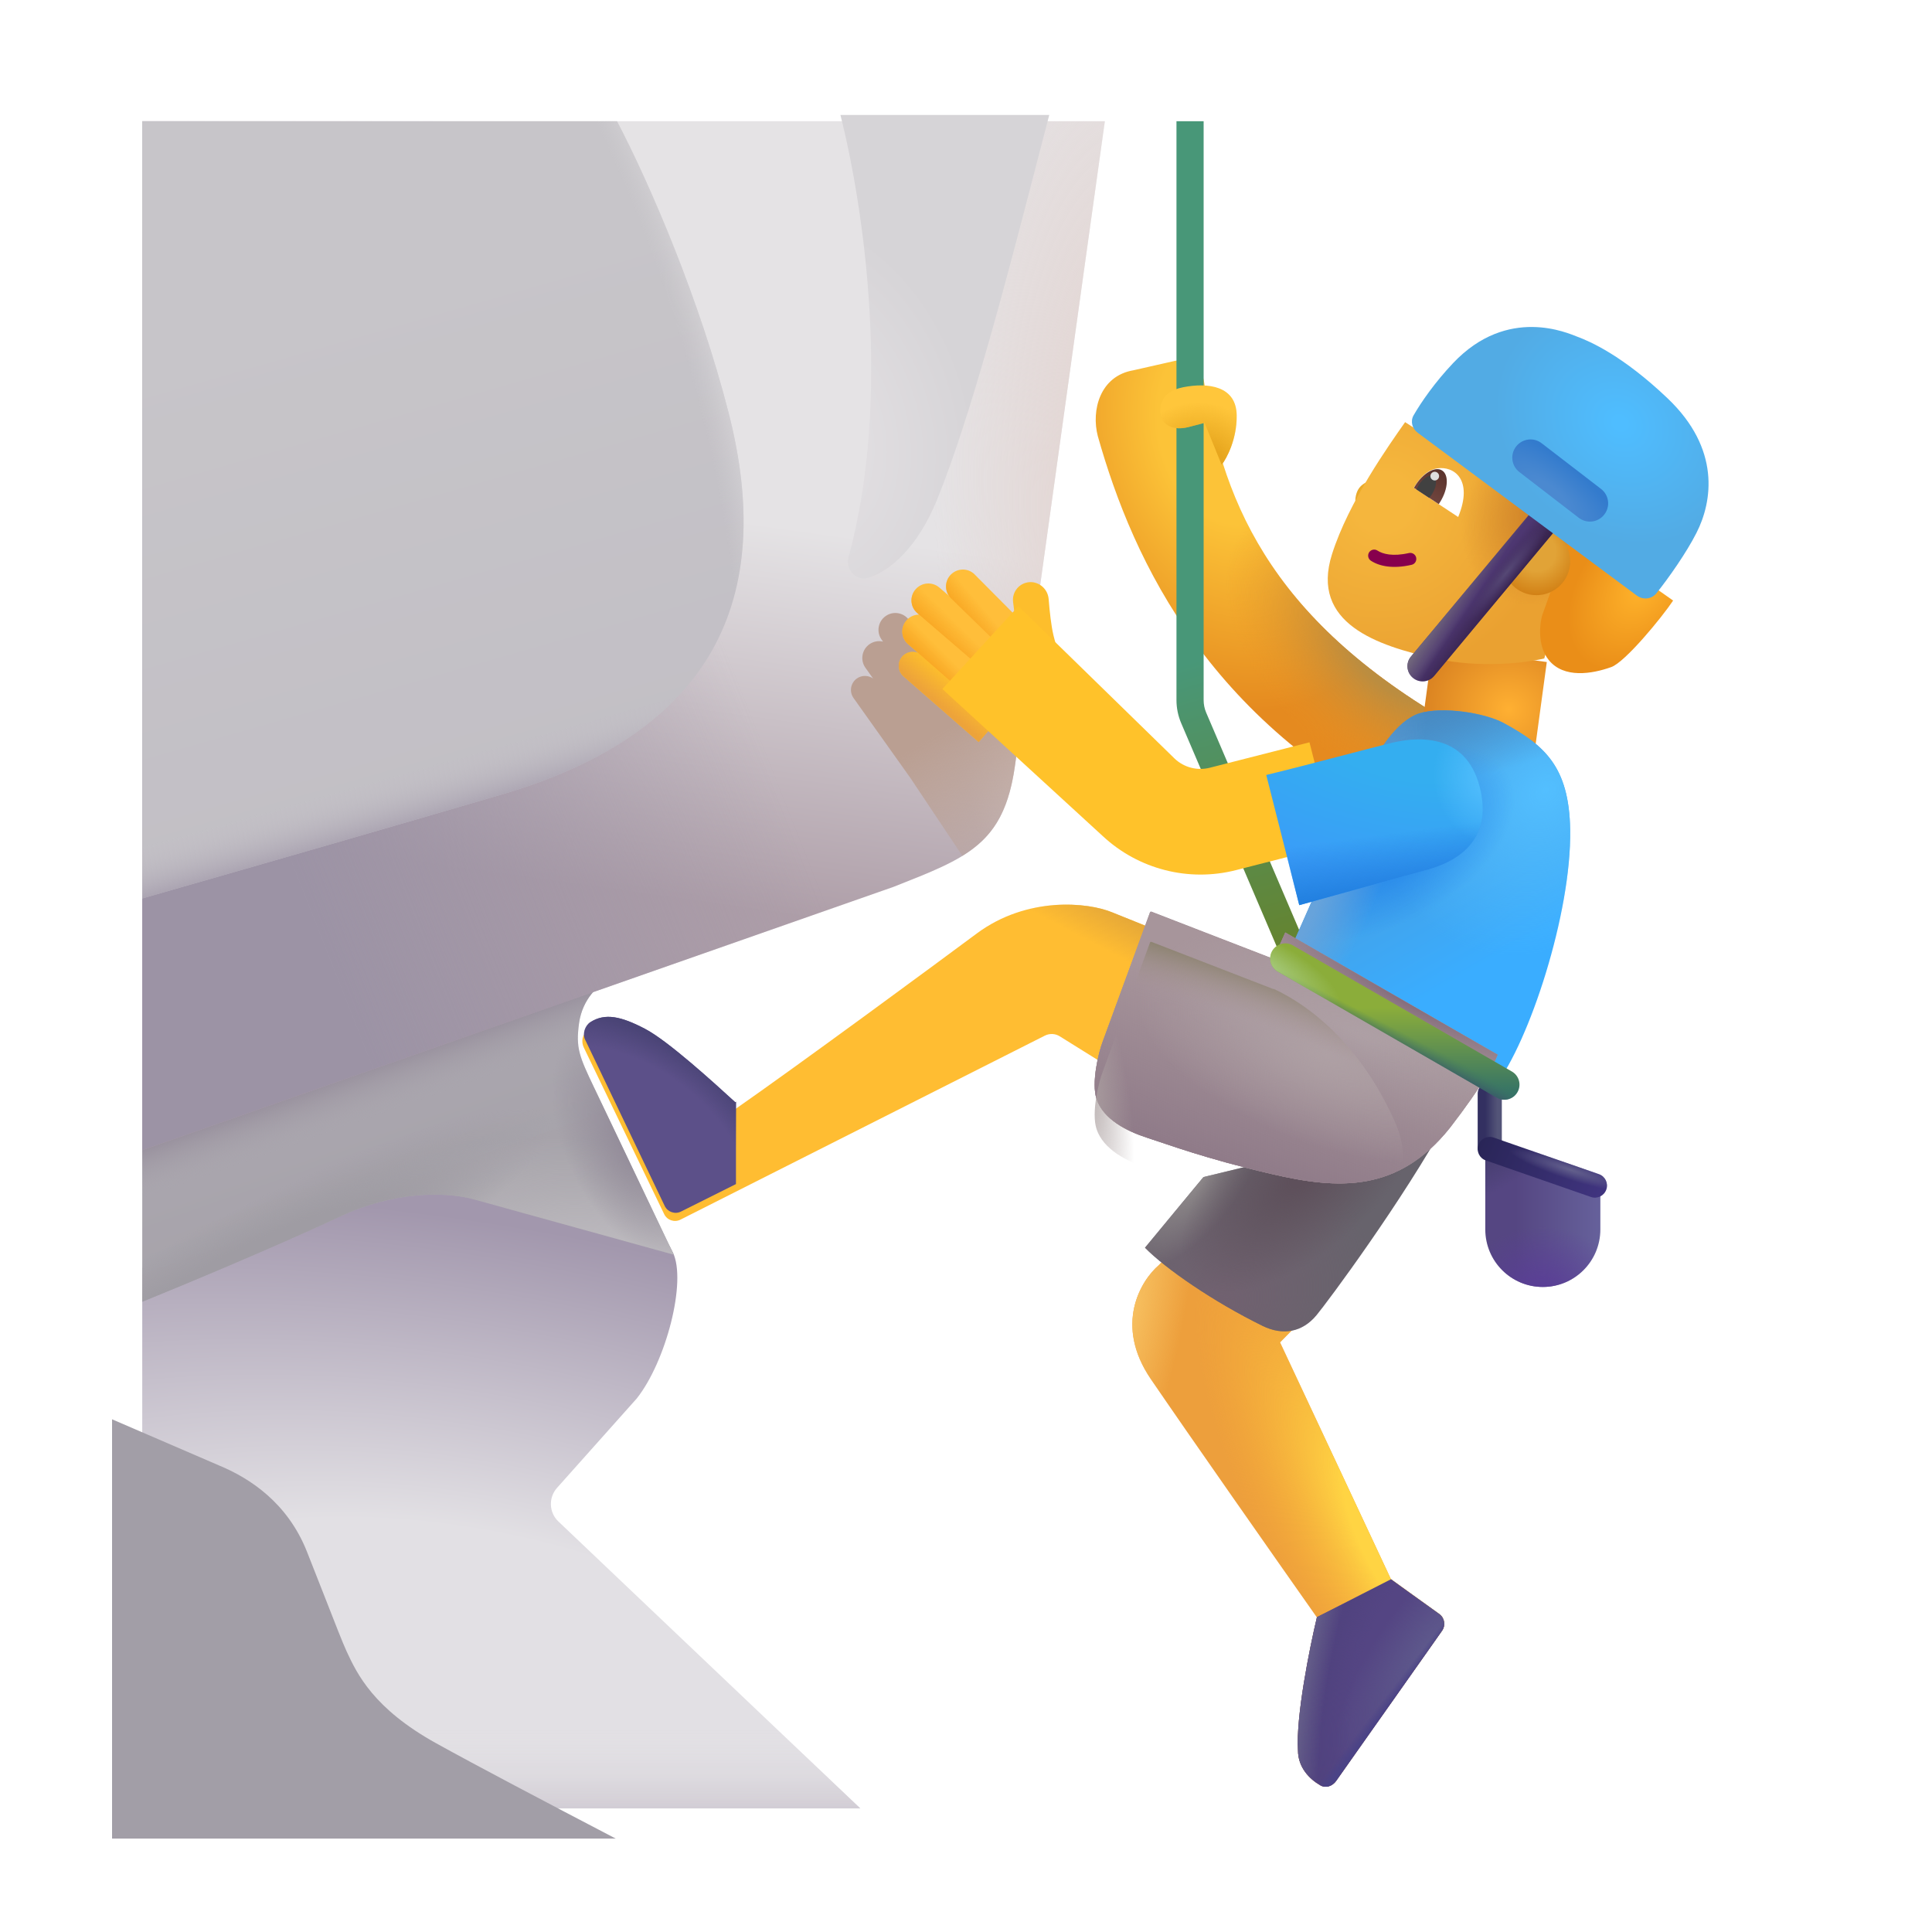 <svg width="32" height="32" viewBox="0 0 32 32" fill="none" xmlns="http://www.w3.org/2000/svg">
<path d="M2.356 29.953V21L7.56 19.023L10.073 20.312C9.853 19.93 10.672 19.775 11.144 20.742C11.378 21.223 11.03 22.555 10.546 23.164L9.226 24.644C9.082 24.806 9.092 25.052 9.249 25.201L14.249 29.953H2.356Z" fill="url(#paint0_radial_4002_851)"/>
<path d="M2.356 29.953V21L7.56 19.023L10.073 20.312C9.853 19.93 10.672 19.775 11.144 20.742C11.378 21.223 11.03 22.555 10.546 23.164L9.226 24.644C9.082 24.806 9.092 25.052 9.249 25.201L14.249 29.953H2.356Z" fill="url(#paint1_linear_4002_851)"/>
<path d="M9.591 16.947C9.647 16.54 9.919 16.312 10.049 16.249L2.356 18.9V21.561C3.035 21.286 4.583 20.64 5.64 20.146C6.526 19.732 7.355 19.738 7.818 19.857L11.159 20.781L9.84 18.013C9.591 17.492 9.536 17.354 9.591 16.947Z" fill="url(#paint2_linear_4002_851)"/>
<path d="M9.591 16.947C9.647 16.54 9.919 16.312 10.049 16.249L2.356 18.9V21.561C3.035 21.286 4.583 20.64 5.64 20.146C6.526 19.732 7.355 19.738 7.818 19.857L11.159 20.781L9.84 18.013C9.591 17.492 9.536 17.354 9.591 16.947Z" fill="url(#paint3_linear_4002_851)"/>
<path d="M9.591 16.947C9.647 16.54 9.919 16.312 10.049 16.249L2.356 18.9V21.561C3.035 21.286 4.583 20.64 5.64 20.146C6.526 19.732 7.355 19.738 7.818 19.857L11.159 20.781L9.84 18.013C9.591 17.492 9.536 17.354 9.591 16.947Z" fill="url(#paint4_radial_4002_851)"/>
<path d="M9.591 16.947C9.647 16.54 9.919 16.312 10.049 16.249L2.356 18.9V21.561C3.035 21.286 4.583 20.64 5.64 20.146C6.526 19.732 7.355 19.738 7.818 19.857L11.159 20.781L9.84 18.013C9.591 17.492 9.536 17.354 9.591 16.947Z" fill="url(#paint5_radial_4002_851)"/>
<path d="M9.591 16.947C9.647 16.54 9.919 16.312 10.049 16.249L2.356 18.9V21.561C3.035 21.286 4.583 20.64 5.64 20.146C6.526 19.732 7.355 19.738 7.818 19.857L11.159 20.781L9.84 18.013C9.591 17.492 9.536 17.354 9.591 16.947Z" fill="url(#paint6_radial_4002_851)"/>
<g filter="url(#filter0_ii_4002_851)">
<path d="M2.356 23.008V29.953H10.699C9.591 29.375 8.369 28.732 7.726 28.375C6.688 27.8 6.416 27.229 6.241 26.852C6.176 26.711 6.055 26.401 5.87 25.927C5.788 25.718 5.693 25.476 5.585 25.203C5.263 24.387 4.632 23.984 4.148 23.781L2.356 23.008Z" fill="#A29EA7"/>
</g>
<path d="M14.803 14.688L2.356 19.05V2.008H18.3C17.899 4.859 17.067 10.867 16.81 12.688C16.627 13.991 16.009 14.211 14.803 14.688Z" fill="url(#paint7_linear_4002_851)"/>
<path d="M14.803 14.688L2.356 19.05V2.008H18.3C17.899 4.859 17.067 10.867 16.81 12.688C16.627 13.991 16.009 14.211 14.803 14.688Z" fill="url(#paint8_linear_4002_851)"/>
<path d="M14.803 14.688L2.356 19.05V2.008H18.3C17.899 4.859 17.067 10.867 16.81 12.688C16.627 13.991 16.009 14.211 14.803 14.688Z" fill="url(#paint9_radial_4002_851)"/>
<g filter="url(#filter1_f_4002_851)">
<path d="M16.87 12.263C16.848 12.422 16.828 12.564 16.81 12.688C16.697 13.49 16.419 13.882 15.94 14.176L15.082 12.89L14.137 11.561C14.063 11.457 14.088 11.312 14.192 11.238C14.274 11.18 14.383 11.183 14.461 11.238L14.334 11.06C14.245 10.935 14.274 10.76 14.4 10.671C14.468 10.623 14.55 10.609 14.626 10.627L14.602 10.594C14.513 10.469 14.542 10.294 14.668 10.205C14.793 10.115 14.968 10.145 15.057 10.271L15.164 10.418C15.14 10.311 15.18 10.196 15.274 10.129C15.4 10.039 15.574 10.069 15.664 10.194L16.163 11.013L16.189 10.784C16.208 10.615 16.367 10.498 16.534 10.53C16.694 10.56 16.798 10.714 16.772 10.875C16.741 11.076 16.71 11.315 16.711 11.474C16.713 11.864 16.784 12.088 16.87 12.263Z" fill="url(#paint10_linear_4002_851)"/>
</g>
<path fill-rule="evenodd" clip-rule="evenodd" d="M23.664 13.768C20.046 12.056 18.773 9.312 18.183 7.223C18.072 6.796 18.218 6.227 18.773 6.133L19.466 5.976C19.692 5.934 19.906 6.09 19.942 6.317C20.273 8.402 21.117 10.408 24.412 12.185L23.664 13.768Z" fill="url(#paint11_radial_4002_851)"/>
<path fill-rule="evenodd" clip-rule="evenodd" d="M23.664 13.768C20.046 12.056 18.773 9.312 18.183 7.223C18.072 6.796 18.218 6.227 18.773 6.133L19.466 5.976C19.692 5.934 19.906 6.09 19.942 6.317C20.273 8.402 21.117 10.408 24.412 12.185L23.664 13.768Z" fill="url(#paint12_radial_4002_851)"/>
<path d="M10.22 2.008C10.771 3.062 11.59 4.965 12.07 6.844C12.851 9.906 11.82 12.125 8.32 13.156C6.684 13.638 4.387 14.3 2.356 14.881V2.008L10.22 2.008Z" fill="url(#paint13_linear_4002_851)"/>
<path d="M10.22 2.008C10.771 3.062 11.59 4.965 12.07 6.844C12.851 9.906 11.82 12.125 8.32 13.156C6.684 13.638 4.387 14.3 2.356 14.881V2.008L10.22 2.008Z" fill="url(#paint14_radial_4002_851)"/>
<path d="M10.22 2.008C10.771 3.062 11.59 4.965 12.07 6.844C12.851 9.906 11.82 12.125 8.32 13.156C6.684 13.638 4.387 14.3 2.356 14.881V2.008L10.22 2.008Z" fill="url(#paint15_linear_4002_851)"/>
<g filter="url(#filter2_i_4002_851)">
<path d="M13.94 1.964C14.333 3.517 14.79 6.657 14.074 9.293C14.037 9.43 14.107 9.573 14.239 9.624C14.285 9.642 14.335 9.648 14.383 9.634C14.761 9.529 15.219 9.122 15.536 8.347C16.103 6.962 16.715 4.598 17.173 2.832C17.253 2.521 17.329 2.229 17.399 1.964H13.94Z" fill="url(#paint16_radial_4002_851)"/>
</g>
<g filter="url(#filter3_i_4002_851)">
<path d="M19.286 2.008V11.596C19.286 11.728 19.313 11.859 19.365 11.98L21.071 15.969L21.491 16.105C21.54 16.22 21.657 17.084 21.771 17.035C21.886 16.986 21.939 16.854 21.89 16.74L19.778 11.803C19.75 11.738 19.736 11.667 19.736 11.596V2.008H19.286Z" fill="url(#paint17_linear_4002_851)"/>
</g>
<path d="M22.452 8.242C22.484 8.035 22.605 7.973 22.902 7.891C23.119 7.831 23.243 7.71 23.289 7.643L22.831 8.637C22.62 8.637 22.421 8.449 22.452 8.242Z" fill="url(#paint18_radial_4002_851)"/>
<path d="M24.601 19.004L26.507 19.635V20.363C26.507 20.89 26.08 21.316 25.554 21.316C25.028 21.316 24.601 20.89 24.601 20.363V19.004Z" fill="url(#paint19_linear_4002_851)"/>
<path d="M24.601 19.004L26.507 19.635V20.363C26.507 20.89 26.08 21.316 25.554 21.316C25.028 21.316 24.601 20.89 24.601 20.363V19.004Z" fill="url(#paint20_radial_4002_851)"/>
<path d="M24.601 19.004L26.507 19.635V20.363C26.507 20.89 26.08 21.316 25.554 21.316C25.028 21.316 24.601 20.89 24.601 20.363V19.004Z" fill="url(#paint21_radial_4002_851)"/>
<rect x="23.732" y="10.709" width="1.905" height="1.844" transform="rotate(7.73 23.732 10.709)" fill="url(#paint22_radial_4002_851)"/>
<g filter="url(#filter4_i_4002_851)">
<path d="M22.312 9.43C22.589 8.555 23.262 7.615 23.523 7.242L26.421 9.109L25.828 11.156C25.538 11.227 24.771 11.325 24.015 11.156C23.07 10.945 21.948 10.578 22.312 9.43Z" fill="url(#paint23_radial_4002_851)"/>
<path d="M22.312 9.43C22.589 8.555 23.262 7.615 23.523 7.242L26.421 9.109L25.828 11.156C25.538 11.227 24.771 11.325 24.015 11.156C23.07 10.945 21.948 10.578 22.312 9.43Z" fill="url(#paint24_radial_4002_851)"/>
</g>
<path fill-rule="evenodd" clip-rule="evenodd" d="M24.675 17.917C24.785 17.917 24.875 18.007 24.875 18.117V19C24.875 19.11 24.785 19.2 24.675 19.2C24.564 19.2 24.475 19.11 24.475 19V18.117C24.475 18.007 24.564 17.917 24.675 17.917Z" fill="url(#paint25_linear_4002_851)"/>
<path fill-rule="evenodd" clip-rule="evenodd" d="M24.486 18.966C24.522 18.861 24.636 18.806 24.741 18.842L26.483 19.448C26.587 19.484 26.642 19.598 26.606 19.702C26.57 19.807 26.456 19.862 26.352 19.826L24.609 19.22C24.505 19.184 24.45 19.07 24.486 18.966Z" fill="url(#paint26_linear_4002_851)"/>
<path fill-rule="evenodd" clip-rule="evenodd" d="M24.486 18.966C24.522 18.861 24.636 18.806 24.741 18.842L26.483 19.448C26.587 19.484 26.642 19.598 26.606 19.702C26.57 19.807 26.456 19.862 26.352 19.826L24.609 19.22C24.505 19.184 24.45 19.07 24.486 18.966Z" fill="url(#paint27_radial_4002_851)"/>
<path fill-rule="evenodd" clip-rule="evenodd" d="M22.677 9.148C22.708 9.102 22.77 9.089 22.816 9.12C22.901 9.175 23.066 9.222 23.336 9.16C23.39 9.148 23.444 9.182 23.456 9.235C23.468 9.289 23.435 9.343 23.381 9.355C23.073 9.426 22.848 9.38 22.706 9.287C22.66 9.257 22.647 9.195 22.677 9.148Z" fill="#87004D"/>
<path d="M23.804 7.758C23.603 7.789 23.478 7.979 23.417 8.078L24.152 8.563C24.409 7.938 24.077 7.715 23.804 7.758Z" fill="white"/>
<path d="M19.195 20.953L19.585 20.547L21.695 21.734L21.202 22.234L23.038 26.156L23.838 26.732C23.927 26.796 23.948 26.92 23.885 27.009L22.132 29.496C22.071 29.583 21.961 29.623 21.869 29.571C21.691 29.469 21.499 29.275 21.499 28.992C21.462 28.436 21.692 27.292 21.812 26.789C21.15 25.849 19.674 23.744 19.062 22.844C18.449 21.944 18.895 21.208 19.195 20.953Z" fill="#ED9F3C"/>
<path d="M19.195 20.953L19.585 20.547L21.695 21.734L21.202 22.234L23.038 26.156L23.838 26.732C23.927 26.796 23.948 26.92 23.885 27.009L22.132 29.496C22.071 29.583 21.961 29.623 21.869 29.571C21.691 29.469 21.499 29.275 21.499 28.992C21.462 28.436 21.692 27.292 21.812 26.789C21.15 25.849 19.674 23.744 19.062 22.844C18.449 21.944 18.895 21.208 19.195 20.953Z" fill="url(#paint28_radial_4002_851)"/>
<path d="M19.195 20.953L19.585 20.547L21.695 21.734L21.202 22.234L23.038 26.156L23.838 26.732C23.927 26.796 23.948 26.92 23.885 27.009L22.132 29.496C22.071 29.583 21.961 29.623 21.869 29.571C21.691 29.469 21.499 29.275 21.499 28.992C21.462 28.436 21.692 27.292 21.812 26.789C21.15 25.849 19.674 23.744 19.062 22.844C18.449 21.944 18.895 21.208 19.195 20.953Z" fill="url(#paint29_radial_4002_851)"/>
<path d="M23.04 26.157L23.838 26.732C23.928 26.796 23.948 26.92 23.885 27.01L22.132 29.496C22.071 29.583 21.961 29.624 21.869 29.571C21.691 29.47 21.499 29.275 21.499 28.992C21.462 28.436 21.692 27.292 21.812 26.789L21.81 26.787L23.04 26.157Z" fill="#544583"/>
<path d="M23.04 26.157L23.838 26.732C23.928 26.796 23.948 26.92 23.885 27.01L22.132 29.496C22.071 29.583 21.961 29.624 21.869 29.571C21.691 29.47 21.499 29.275 21.499 28.992C21.462 28.436 21.692 27.292 21.812 26.789L21.81 26.787L23.04 26.157Z" fill="url(#paint30_radial_4002_851)"/>
<path d="M23.04 26.157L23.838 26.732C23.928 26.796 23.948 26.92 23.885 27.01L22.132 29.496C22.071 29.583 21.961 29.624 21.869 29.571C21.691 29.47 21.499 29.275 21.499 28.992C21.462 28.436 21.692 27.292 21.812 26.789L21.81 26.787L23.04 26.157Z" fill="url(#paint31_radial_4002_851)"/>
<path d="M23.04 26.157L23.838 26.732C23.928 26.796 23.948 26.92 23.885 27.01L22.132 29.496C22.071 29.583 21.961 29.624 21.869 29.571C21.691 29.47 21.499 29.275 21.499 28.992C21.462 28.436 21.692 27.292 21.812 26.789L21.81 26.787L23.04 26.157Z" fill="url(#paint32_linear_4002_851)"/>
<path d="M23.04 26.157L23.838 26.732C23.928 26.796 23.948 26.92 23.885 27.01L22.132 29.496C22.071 29.583 21.961 29.624 21.869 29.571C21.691 29.47 21.499 29.275 21.499 28.992C21.462 28.436 21.692 27.292 21.812 26.789L21.81 26.787L23.04 26.157Z" fill="url(#paint33_radial_4002_851)"/>
<path d="M23.83 8.35C23.839 8.337 23.848 8.324 23.856 8.31C23.988 8.094 24 7.862 23.883 7.791C23.767 7.72 23.566 7.838 23.435 8.054C23.43 8.062 23.425 8.071 23.42 8.08L23.83 8.35Z" fill="url(#paint34_linear_4002_851)"/>
<path d="M23.672 8.246C23.691 8.226 23.709 8.202 23.725 8.175C23.798 8.055 23.806 7.927 23.744 7.888C23.68 7.85 23.57 7.916 23.497 8.036C23.483 8.06 23.471 8.084 23.462 8.107L23.672 8.246Z" fill="#414141"/>
<circle cx="23.764" cy="7.886" r="0.072" fill="#DFDFDF"/>
<path d="M22.624 12.906L21.374 15.726L24.765 17.984C25.327 17.258 26.03 15.133 26.007 13.742C25.989 12.687 25.571 12.338 24.905 11.976C24.589 11.805 23.88 11.697 23.507 11.816C23.134 11.936 22.777 12.48 22.624 12.906Z" fill="url(#paint35_linear_4002_851)"/>
<path d="M22.624 12.906L21.374 15.726L24.765 17.984C25.327 17.258 26.03 15.133 26.007 13.742C25.989 12.687 25.571 12.338 24.905 11.976C24.589 11.805 23.88 11.697 23.507 11.816C23.134 11.936 22.777 12.48 22.624 12.906Z" fill="url(#paint36_radial_4002_851)"/>
<path d="M22.624 12.906L21.374 15.726L24.765 17.984C25.327 17.258 26.03 15.133 26.007 13.742C25.989 12.687 25.571 12.338 24.905 11.976C24.589 11.805 23.88 11.697 23.507 11.816C23.134 11.936 22.777 12.48 22.624 12.906Z" fill="url(#paint37_radial_4002_851)"/>
<path d="M22.624 12.906L21.374 15.726L24.765 17.984C25.327 17.258 26.03 15.133 26.007 13.742C25.989 12.687 25.571 12.338 24.905 11.976C24.589 11.805 23.88 11.697 23.507 11.816C23.134 11.936 22.777 12.48 22.624 12.906Z" fill="url(#paint38_radial_4002_851)"/>
<path d="M22.624 12.906L21.374 15.726L24.765 17.984C25.327 17.258 26.03 15.133 26.007 13.742C25.989 12.687 25.571 12.338 24.905 11.976C24.589 11.805 23.88 11.697 23.507 11.816C23.134 11.936 22.777 12.48 22.624 12.906Z" fill="url(#paint39_radial_4002_851)"/>
<g filter="url(#filter5_i_4002_851)">
<path d="M19.464 20.666L20.433 19.496L24.491 18.508C23.726 19.902 22.491 21.56 22.304 21.785C22.07 22.066 21.749 22.125 21.413 21.961C20.601 21.561 19.804 21.014 19.464 20.666Z" fill="#67636C"/>
<path d="M19.464 20.666L20.433 19.496L24.491 18.508C23.726 19.902 22.491 21.56 22.304 21.785C22.07 22.066 21.749 22.125 21.413 21.961C20.601 21.561 19.804 21.014 19.464 20.666Z" fill="url(#paint40_radial_4002_851)"/>
<path d="M19.464 20.666L20.433 19.496L24.491 18.508C23.726 19.902 22.491 21.56 22.304 21.785C22.07 22.066 21.749 22.125 21.413 21.961C20.601 21.561 19.804 21.014 19.464 20.666Z" fill="url(#paint41_radial_4002_851)"/>
<path d="M19.464 20.666L20.433 19.496L24.491 18.508C23.726 19.902 22.491 21.56 22.304 21.785C22.07 22.066 21.749 22.125 21.413 21.961C20.601 21.561 19.804 21.014 19.464 20.666Z" fill="url(#paint42_radial_4002_851)"/>
</g>
<g filter="url(#filter6_i_4002_851)">
<path d="M18.425 15.363L19.222 15.684L18.386 17.934L17.552 17.414C17.478 17.368 17.385 17.364 17.307 17.403L11.271 20.451C11.171 20.502 11.049 20.46 11.001 20.36L9.67 17.601C9.624 17.506 9.641 17.386 9.73 17.329C9.971 17.176 10.236 17.232 10.636 17.441C11.017 17.641 11.779 18.336 12.128 18.656C13.227 17.891 15.435 16.264 16.179 15.711C17.015 15.09 18.024 15.194 18.425 15.363Z" fill="#FFBD32"/>
<path d="M18.425 15.363L19.222 15.684L18.386 17.934L17.552 17.414C17.478 17.368 17.385 17.364 17.307 17.403L11.271 20.451C11.171 20.502 11.049 20.46 11.001 20.36L9.67 17.601C9.624 17.506 9.641 17.386 9.73 17.329C9.971 17.176 10.236 17.232 10.636 17.441C11.017 17.641 11.779 18.336 12.128 18.656C13.227 17.891 15.435 16.264 16.179 15.711C17.015 15.09 18.024 15.194 18.425 15.363Z" fill="url(#paint43_linear_4002_851)"/>
</g>
<g filter="url(#filter7_i_4002_851)">
<path d="M21.093 16.383L21.288 15.945L24.804 17.969C24.77 18.076 24.565 18.467 24.015 19.18C23.155 20.258 22.167 20.203 21.062 19.945C19.956 19.688 19.339 19.453 18.999 19.344C18.659 19.234 18.275 19.038 18.163 18.703C18.073 18.434 18.197 17.924 18.265 17.75L19.047 15.613C19.051 15.602 19.063 15.597 19.073 15.601L21.093 16.383Z" fill="#A7959B"/>
<path d="M21.093 16.383L21.288 15.945L24.804 17.969C24.77 18.076 24.565 18.467 24.015 19.18C23.155 20.258 22.167 20.203 21.062 19.945C19.956 19.688 19.339 19.453 18.999 19.344C18.659 19.234 18.275 19.038 18.163 18.703C18.073 18.434 18.197 17.924 18.265 17.75L19.047 15.613C19.051 15.602 19.063 15.597 19.073 15.601L21.093 16.383Z" fill="url(#paint44_radial_4002_851)"/>
<path d="M21.093 16.383L21.288 15.945L24.804 17.969C24.77 18.076 24.565 18.467 24.015 19.18C23.155 20.258 22.167 20.203 21.062 19.945C19.956 19.688 19.339 19.453 18.999 19.344C18.659 19.234 18.275 19.038 18.163 18.703C18.073 18.434 18.197 17.924 18.265 17.75L19.047 15.613C19.051 15.602 19.063 15.597 19.073 15.601L21.093 16.383Z" fill="url(#paint45_linear_4002_851)"/>
<path d="M21.093 16.383L21.288 15.945L24.804 17.969C24.77 18.076 24.565 18.467 24.015 19.18C23.155 20.258 22.167 20.203 21.062 19.945C19.956 19.688 19.339 19.453 18.999 19.344C18.659 19.234 18.275 19.038 18.163 18.703C18.073 18.434 18.197 17.924 18.265 17.75L19.047 15.613C19.051 15.602 19.063 15.597 19.073 15.601L21.093 16.383Z" fill="url(#paint46_radial_4002_851)"/>
</g>
<g filter="url(#filter8_i_4002_851)">
<path d="M21.093 16.383L21.288 15.945L24.804 17.969C24.77 18.076 24.565 18.467 24.015 19.18C23.155 20.258 22.167 20.203 21.062 19.945C19.956 19.688 19.339 19.453 18.999 19.344C18.659 19.234 18.275 19.038 18.163 18.703C18.073 18.434 18.197 17.924 18.265 17.75L19.047 15.613C19.051 15.602 19.063 15.597 19.073 15.601L21.093 16.383Z" fill="#A7959B"/>
<path d="M21.093 16.383L21.288 15.945L24.804 17.969C24.77 18.076 24.565 18.467 24.015 19.18C23.155 20.258 22.167 20.203 21.062 19.945C19.956 19.688 19.339 19.453 18.999 19.344C18.659 19.234 18.275 19.038 18.163 18.703C18.073 18.434 18.197 17.924 18.265 17.75L19.047 15.613C19.051 15.602 19.063 15.597 19.073 15.601L21.093 16.383Z" fill="url(#paint47_radial_4002_851)"/>
<path d="M21.093 16.383L21.288 15.945L24.804 17.969C24.77 18.076 24.565 18.467 24.015 19.18C23.155 20.258 22.167 20.203 21.062 19.945C19.956 19.688 19.339 19.453 18.999 19.344C18.659 19.234 18.275 19.038 18.163 18.703C18.073 18.434 18.197 17.924 18.265 17.75L19.047 15.613C19.051 15.602 19.063 15.597 19.073 15.601L21.093 16.383Z" fill="url(#paint48_linear_4002_851)"/>
<path d="M21.093 16.383L21.288 15.945L24.804 17.969C24.77 18.076 24.565 18.467 24.015 19.18C23.155 20.258 22.167 20.203 21.062 19.945C19.956 19.688 19.339 19.453 18.999 19.344C18.659 19.234 18.275 19.038 18.163 18.703C18.073 18.434 18.197 17.924 18.265 17.75L19.047 15.613C19.051 15.602 19.063 15.597 19.073 15.601L21.093 16.383Z" fill="url(#paint49_radial_4002_851)"/>
</g>
<g filter="url(#filter9_i_4002_851)">
<path d="M12.14 20.012L11.23 20.467C11.131 20.517 11.009 20.476 10.96 20.375L9.64 17.617C9.594 17.521 9.641 17.386 9.73 17.329C9.971 17.176 10.236 17.232 10.636 17.442C11.017 17.642 11.779 18.336 12.128 18.656C12.132 18.654 12.136 18.651 12.14 18.648V20.012Z" fill="#5C5089"/>
<path d="M12.14 20.012L11.23 20.467C11.131 20.517 11.009 20.476 10.96 20.375L9.64 17.617C9.594 17.521 9.641 17.386 9.73 17.329C9.971 17.176 10.236 17.232 10.636 17.442C11.017 17.642 11.779 18.336 12.128 18.656C12.132 18.654 12.136 18.651 12.14 18.648V20.012Z" fill="url(#paint50_radial_4002_851)"/>
</g>
<path fill-rule="evenodd" clip-rule="evenodd" d="M21.072 15.75C21.141 15.631 21.294 15.589 21.413 15.658L25.042 17.748C25.162 17.817 25.203 17.97 25.134 18.09C25.065 18.209 24.912 18.25 24.793 18.181L21.164 16.092C21.044 16.023 21.003 15.87 21.072 15.75Z" fill="url(#paint51_linear_4002_851)"/>
<path fill-rule="evenodd" clip-rule="evenodd" d="M21.072 15.75C21.141 15.631 21.294 15.589 21.413 15.658L25.042 17.748C25.162 17.817 25.203 17.97 25.134 18.09C25.065 18.209 24.912 18.25 24.793 18.181L21.164 16.092C21.044 16.023 21.003 15.87 21.072 15.75Z" fill="url(#paint52_linear_4002_851)"/>
<path fill-rule="evenodd" clip-rule="evenodd" d="M21.072 15.75C21.141 15.631 21.294 15.589 21.413 15.658L25.042 17.748C25.162 17.817 25.203 17.97 25.134 18.09C25.065 18.209 24.912 18.25 24.793 18.181L21.164 16.092C21.044 16.023 21.003 15.87 21.072 15.75Z" fill="url(#paint53_radial_4002_851)"/>
<path d="M20.484 6.883C20.487 7.277 20.318 7.591 20.234 7.699L19.952 7.004C19.939 7.008 19.867 7.027 19.683 7.074C19.366 7.152 19.245 6.98 19.226 6.883C19.206 6.785 19.183 6.496 19.597 6.414C20.011 6.332 20.48 6.391 20.484 6.883Z" fill="#FFC63B"/>
<path d="M20.484 6.883C20.487 7.277 20.318 7.591 20.234 7.699L19.952 7.004C19.939 7.008 19.867 7.027 19.683 7.074C19.366 7.152 19.245 6.98 19.226 6.883C19.206 6.785 19.183 6.496 19.597 6.414C20.011 6.332 20.48 6.391 20.484 6.883Z" fill="url(#paint54_radial_4002_851)"/>
<path d="M16.78 9.97L16.859 10.613L17.198 11.762L17.89 11.395C17.714 11.211 17.58 11.059 17.448 10.52C17.411 10.365 17.385 10.126 17.369 9.922C17.356 9.761 17.219 9.635 17.057 9.642C16.887 9.65 16.759 9.801 16.78 9.97Z" fill="#FDBE2C"/>
<path d="M14.965 11.202C14.869 11.118 14.859 10.972 14.943 10.875C15.027 10.779 15.174 10.769 15.27 10.853L16.515 11.941L16.21 12.29L14.965 11.202Z" fill="#FFC22A"/>
<path d="M14.965 11.202C14.869 11.118 14.859 10.972 14.943 10.875C15.027 10.779 15.174 10.769 15.27 10.853L16.515 11.941L16.21 12.29L14.965 11.202Z" fill="url(#paint55_linear_4002_851)"/>
<path d="M15.04 10.669C14.924 10.568 14.912 10.391 15.014 10.275C15.115 10.159 15.291 10.147 15.408 10.249L16.908 11.559L16.54 11.98L15.04 10.669Z" fill="#FFBE3A"/>
<path d="M15.04 10.669C14.924 10.568 14.912 10.391 15.014 10.275C15.115 10.159 15.291 10.147 15.408 10.249L16.908 11.559L16.54 11.98L15.04 10.669Z" fill="url(#paint56_linear_4002_851)"/>
<path d="M15.192 10.153C15.076 10.052 15.064 9.876 15.166 9.76C15.267 9.643 15.444 9.632 15.56 9.733L17.314 11.239L16.946 11.66L15.192 10.153Z" fill="#FFBE3A"/>
<path d="M15.192 10.153C15.076 10.052 15.064 9.876 15.166 9.76C15.267 9.643 15.444 9.632 15.56 9.733L17.314 11.239L16.946 11.66L15.192 10.153Z" fill="url(#paint57_linear_4002_851)"/>
<g filter="url(#filter10_i_4002_851)">
<path d="M25.161 10.243L25.649 8.876L27.312 10.047C27.13 10.322 26.517 11.068 26.287 11.149C25.969 11.263 25.502 11.341 25.252 11.032C25.052 10.786 25.102 10.383 25.161 10.243Z" fill="url(#paint58_radial_4002_851)"/>
</g>
<circle cx="25.448" cy="9.299" r="0.559" fill="url(#paint59_radial_4002_851)"/>
<path fill-rule="evenodd" clip-rule="evenodd" d="M25.714 8.448C25.82 8.537 25.834 8.694 25.746 8.801L23.754 11.195C23.666 11.301 23.508 11.316 23.402 11.227C23.296 11.139 23.281 10.981 23.37 10.875L25.362 8.481C25.45 8.375 25.608 8.36 25.714 8.448Z" fill="#4D3771"/>
<path fill-rule="evenodd" clip-rule="evenodd" d="M25.714 8.448C25.82 8.537 25.834 8.694 25.746 8.801L23.754 11.195C23.666 11.301 23.508 11.316 23.402 11.227C23.296 11.139 23.281 10.981 23.37 10.875L25.362 8.481C25.45 8.375 25.608 8.36 25.714 8.448Z" fill="url(#paint60_linear_4002_851)"/>
<path fill-rule="evenodd" clip-rule="evenodd" d="M25.714 8.448C25.82 8.537 25.834 8.694 25.746 8.801L23.754 11.195C23.666 11.301 23.508 11.316 23.402 11.227C23.296 11.139 23.281 10.981 23.37 10.875L25.362 8.481C25.45 8.375 25.608 8.36 25.714 8.448Z" fill="url(#paint61_linear_4002_851)"/>
<path fill-rule="evenodd" clip-rule="evenodd" d="M25.714 8.448C25.82 8.537 25.834 8.694 25.746 8.801L23.754 11.195C23.666 11.301 23.508 11.316 23.402 11.227C23.296 11.139 23.281 10.981 23.37 10.875L25.362 8.481C25.45 8.375 25.608 8.36 25.714 8.448Z" fill="url(#paint62_radial_4002_851)"/>
<g filter="url(#filter11_i_4002_851)">
<path d="M27.11 10.014L23.482 7.318C23.39 7.25 23.357 7.129 23.413 7.03C23.537 6.814 23.764 6.485 24.068 6.164C24.974 5.207 25.977 5.672 26.123 5.726C26.334 5.804 26.877 6.039 27.623 6.75C28.498 7.584 28.365 8.453 28.099 8.976C27.932 9.305 27.642 9.718 27.436 9.976C27.356 10.076 27.213 10.09 27.11 10.014Z" fill="url(#paint63_radial_4002_851)"/>
</g>
<g filter="url(#filter12_i_4002_851)">
<path d="M25.111 7.396C25.213 7.264 25.402 7.239 25.534 7.341L26.518 8.098C26.651 8.2 26.675 8.389 26.573 8.521C26.472 8.654 26.282 8.678 26.15 8.577L25.166 7.819C25.034 7.718 25.009 7.528 25.111 7.396Z" fill="url(#paint64_radial_4002_851)"/>
</g>
<path d="M15.765 9.923C15.649 9.822 15.637 9.645 15.738 9.529C15.84 9.413 16.016 9.401 16.132 9.503L17.542 10.922L17.316 11.434L15.765 9.923Z" fill="#FFBE3A"/>
<path d="M15.765 9.923C15.649 9.822 15.637 9.645 15.738 9.529C15.84 9.413 16.016 9.401 16.132 9.503L17.542 10.922L17.316 11.434L15.765 9.923Z" fill="url(#paint65_linear_4002_851)"/>
<g filter="url(#filter13_i_4002_851)">
<path fill-rule="evenodd" clip-rule="evenodd" d="M18.264 14.197L15.609 11.762L16.868 10.39L19.458 12.917C19.613 13.063 19.832 13.119 20.039 13.066L21.689 12.645L22.122 14.34L20.472 14.762C19.688 14.962 18.856 14.749 18.264 14.197Z" fill="#FFC22A"/>
</g>
<path d="M21.095 16.378C21.749 16.68 22.574 17.367 23.116 18.609C23.311 19.055 23.259 19.508 23.075 19.931C22.456 20.195 21.784 20.114 21.062 19.945C20.156 19.734 19.578 19.539 19.212 19.415C19.131 19.387 19.061 19.363 18.999 19.344C18.659 19.234 18.275 19.038 18.163 18.703C18.073 18.434 18.197 17.924 18.265 17.75L19.047 15.613C19.051 15.602 19.063 15.597 19.073 15.601L21.093 16.383L21.095 16.378Z" fill="url(#paint66_radial_4002_851)"/>
<path d="M21.095 16.378C21.749 16.68 22.574 17.367 23.116 18.609C23.311 19.055 23.259 19.508 23.075 19.931C22.456 20.195 21.784 20.114 21.062 19.945C20.156 19.734 19.578 19.539 19.212 19.415C19.131 19.387 19.061 19.363 18.999 19.344C18.659 19.234 18.275 19.038 18.163 18.703C18.073 18.434 18.197 17.924 18.265 17.75L19.047 15.613C19.051 15.602 19.063 15.597 19.073 15.601L21.093 16.383L21.095 16.378Z" fill="url(#paint67_radial_4002_851)"/>
<path d="M21.095 16.378C21.749 16.68 22.574 17.367 23.116 18.609C23.311 19.055 23.259 19.508 23.075 19.931C22.456 20.195 21.784 20.114 21.062 19.945C20.156 19.734 19.578 19.539 19.212 19.415C19.131 19.387 19.061 19.363 18.999 19.344C18.659 19.234 18.275 19.038 18.163 18.703C18.073 18.434 18.197 17.924 18.265 17.75L19.047 15.613C19.051 15.602 19.063 15.597 19.073 15.601L21.093 16.383L21.095 16.378Z" fill="url(#paint68_radial_4002_851)"/>
<path d="M21.52 14.992L20.973 12.836C21.614 12.682 22.822 12.357 23.063 12.301C23.512 12.195 24.329 12.147 24.528 13.117C24.711 14.012 24.009 14.297 23.668 14.398L21.52 14.992Z" fill="url(#paint69_radial_4002_851)"/>
<path d="M21.52 14.992L20.973 12.836C21.614 12.682 22.822 12.357 23.063 12.301C23.512 12.195 24.329 12.147 24.528 13.117C24.711 14.012 24.009 14.297 23.668 14.398L21.52 14.992Z" fill="url(#paint70_linear_4002_851)"/>
<path d="M21.52 14.992L20.973 12.836C21.614 12.682 22.822 12.357 23.063 12.301C23.512 12.195 24.329 12.147 24.528 13.117C24.711 14.012 24.009 14.297 23.668 14.398L21.52 14.992Z" fill="url(#paint71_radial_4002_851)"/>
<defs>
<filter id="filter0_ii_4002_851" x="1.956" y="23.008" width="8.743" height="7.346" filterUnits="userSpaceOnUse" color-interpolation-filters="sRGB">
<feFlood flood-opacity="0" result="BackgroundImageFix"/>
<feBlend mode="normal" in="SourceGraphic" in2="BackgroundImageFix" result="shape"/>
<feColorMatrix in="SourceAlpha" type="matrix" values="0 0 0 0 0 0 0 0 0 0 0 0 0 0 0 0 0 0 127 0" result="hardAlpha"/>
<feOffset dx="-0.4" dy="0.4"/>
<feGaussianBlur stdDeviation="0.5"/>
<feComposite in2="hardAlpha" operator="arithmetic" k2="-1" k3="1"/>
<feColorMatrix type="matrix" values="0 0 0 0 0.635 0 0 0 0 0.608 0 0 0 0 0.671 0 0 0 1 0"/>
<feBlend mode="normal" in2="shape" result="effect1_innerShadow_4002_851"/>
<feColorMatrix in="SourceAlpha" type="matrix" values="0 0 0 0 0 0 0 0 0 0 0 0 0 0 0 0 0 0 127 0" result="hardAlpha"/>
<feOffset dx="-0.1" dy="0.1"/>
<feGaussianBlur stdDeviation="0.5"/>
<feComposite in2="hardAlpha" operator="arithmetic" k2="-1" k3="1"/>
<feColorMatrix type="matrix" values="0 0 0 0 0.847 0 0 0 0 0.831 0 0 0 0 0.863 0 0 0 1 0"/>
<feBlend mode="normal" in2="effect1_innerShadow_4002_851" result="effect2_innerShadow_4002_851"/>
</filter>
<filter id="filter1_f_4002_851" x="13.345" y="9.327" width="4.276" height="5.599" filterUnits="userSpaceOnUse" color-interpolation-filters="sRGB">
<feFlood flood-opacity="0" result="BackgroundImageFix"/>
<feBlend mode="normal" in="SourceGraphic" in2="BackgroundImageFix" result="shape"/>
<feGaussianBlur stdDeviation="0.375" result="effect1_foregroundBlur_4002_851"/>
</filter>
<filter id="filter2_i_4002_851" x="13.92" y="1.904" width="3.479" height="7.738" filterUnits="userSpaceOnUse" color-interpolation-filters="sRGB">
<feFlood flood-opacity="0" result="BackgroundImageFix"/>
<feBlend mode="normal" in="SourceGraphic" in2="BackgroundImageFix" result="shape"/>
<feColorMatrix in="SourceAlpha" type="matrix" values="0 0 0 0 0 0 0 0 0 0 0 0 0 0 0 0 0 0 127 0" result="hardAlpha"/>
<feOffset dx="-0.02" dy="-0.06"/>
<feGaussianBlur stdDeviation="0.05"/>
<feComposite in2="hardAlpha" operator="arithmetic" k2="-1" k3="1"/>
<feColorMatrix type="matrix" values="0 0 0 0 0.851 0 0 0 0 0.792 0 0 0 0 0.776 0 0 0 1 0"/>
<feBlend mode="normal" in2="shape" result="effect1_innerShadow_4002_851"/>
</filter>
<filter id="filter3_i_4002_851" x="19.286" y="2.008" width="2.822" height="15.029" filterUnits="userSpaceOnUse" color-interpolation-filters="sRGB">
<feFlood flood-opacity="0" result="BackgroundImageFix"/>
<feBlend mode="normal" in="SourceGraphic" in2="BackgroundImageFix" result="shape"/>
<feColorMatrix in="SourceAlpha" type="matrix" values="0 0 0 0 0 0 0 0 0 0 0 0 0 0 0 0 0 0 127 0" result="hardAlpha"/>
<feOffset dx="0.2"/>
<feGaussianBlur stdDeviation="0.125"/>
<feComposite in2="hardAlpha" operator="arithmetic" k2="-1" k3="1"/>
<feColorMatrix type="matrix" values="0 0 0 0 0.224 0 0 0 0 0.475 0 0 0 0 0.361 0 0 0 1 0"/>
<feBlend mode="normal" in2="shape" result="effect1_innerShadow_4002_851"/>
</filter>
<filter id="filter4_i_4002_851" x="21.992" y="6.992" width="4.43" height="4.257" filterUnits="userSpaceOnUse" color-interpolation-filters="sRGB">
<feFlood flood-opacity="0" result="BackgroundImageFix"/>
<feBlend mode="normal" in="SourceGraphic" in2="BackgroundImageFix" result="shape"/>
<feColorMatrix in="SourceAlpha" type="matrix" values="0 0 0 0 0 0 0 0 0 0 0 0 0 0 0 0 0 0 127 0" result="hardAlpha"/>
<feOffset dx="-0.25" dy="-0.25"/>
<feGaussianBlur stdDeviation="0.25"/>
<feComposite in2="hardAlpha" operator="arithmetic" k2="-1" k3="1"/>
<feColorMatrix type="matrix" values="0 0 0 0 0.878 0 0 0 0 0.459 0 0 0 0 0.055 0 0 0 1 0"/>
<feBlend mode="normal" in2="shape" result="effect1_innerShadow_4002_851"/>
</filter>
<filter id="filter5_i_4002_851" x="18.964" y="18.508" width="5.527" height="3.544" filterUnits="userSpaceOnUse" color-interpolation-filters="sRGB">
<feFlood flood-opacity="0" result="BackgroundImageFix"/>
<feBlend mode="normal" in="SourceGraphic" in2="BackgroundImageFix" result="shape"/>
<feColorMatrix in="SourceAlpha" type="matrix" values="0 0 0 0 0 0 0 0 0 0 0 0 0 0 0 0 0 0 127 0" result="hardAlpha"/>
<feOffset dx="-0.5"/>
<feGaussianBlur stdDeviation="0.5"/>
<feComposite in2="hardAlpha" operator="arithmetic" k2="-1" k3="1"/>
<feColorMatrix type="matrix" values="0 0 0 0 0.408 0 0 0 0 0.4 0 0 0 0 0.408 0 0 0 1 0"/>
<feBlend mode="normal" in2="shape" result="effect1_innerShadow_4002_851"/>
</filter>
<filter id="filter6_i_4002_851" x="9.645" y="14.983" width="9.577" height="5.489" filterUnits="userSpaceOnUse" color-interpolation-filters="sRGB">
<feFlood flood-opacity="0" result="BackgroundImageFix"/>
<feBlend mode="normal" in="SourceGraphic" in2="BackgroundImageFix" result="shape"/>
<feColorMatrix in="SourceAlpha" type="matrix" values="0 0 0 0 0 0 0 0 0 0 0 0 0 0 0 0 0 0 127 0" result="hardAlpha"/>
<feOffset dy="-0.25"/>
<feGaussianBlur stdDeviation="0.375"/>
<feComposite in2="hardAlpha" operator="arithmetic" k2="-1" k3="1"/>
<feColorMatrix type="matrix" values="0 0 0 0 0.827 0 0 0 0 0.506 0 0 0 0 0.282 0 0 0 1 0"/>
<feBlend mode="normal" in2="shape" result="effect1_innerShadow_4002_851"/>
</filter>
<filter id="filter7_i_4002_851" x="18.132" y="15.1" width="6.672" height="5.002" filterUnits="userSpaceOnUse" color-interpolation-filters="sRGB">
<feFlood flood-opacity="0" result="BackgroundImageFix"/>
<feBlend mode="normal" in="SourceGraphic" in2="BackgroundImageFix" result="shape"/>
<feColorMatrix in="SourceAlpha" type="matrix" values="0 0 0 0 0 0 0 0 0 0 0 0 0 0 0 0 0 0 127 0" result="hardAlpha"/>
<feOffset dy="-0.5"/>
<feGaussianBlur stdDeviation="0.375"/>
<feComposite in2="hardAlpha" operator="arithmetic" k2="-1" k3="1"/>
<feColorMatrix type="matrix" values="0 0 0 0 0.424 0 0 0 0 0.373 0 0 0 0 0.408 0 0 0 1 0"/>
<feBlend mode="normal" in2="shape" result="effect1_innerShadow_4002_851"/>
</filter>
<filter id="filter8_i_4002_851" x="18.132" y="15.1" width="6.672" height="5.002" filterUnits="userSpaceOnUse" color-interpolation-filters="sRGB">
<feFlood flood-opacity="0" result="BackgroundImageFix"/>
<feBlend mode="normal" in="SourceGraphic" in2="BackgroundImageFix" result="shape"/>
<feColorMatrix in="SourceAlpha" type="matrix" values="0 0 0 0 0 0 0 0 0 0 0 0 0 0 0 0 0 0 127 0" result="hardAlpha"/>
<feOffset dy="-0.5"/>
<feGaussianBlur stdDeviation="0.375"/>
<feComposite in2="hardAlpha" operator="arithmetic" k2="-1" k3="1"/>
<feColorMatrix type="matrix" values="0 0 0 0 0.424 0 0 0 0 0.373 0 0 0 0 0.408 0 0 0 1 0"/>
<feBlend mode="normal" in2="shape" result="effect1_innerShadow_4002_851"/>
</filter>
<filter id="filter9_i_4002_851" x="9.622" y="16.842" width="2.568" height="3.646" filterUnits="userSpaceOnUse" color-interpolation-filters="sRGB">
<feFlood flood-opacity="0" result="BackgroundImageFix"/>
<feBlend mode="normal" in="SourceGraphic" in2="BackgroundImageFix" result="shape"/>
<feColorMatrix in="SourceAlpha" type="matrix" values="0 0 0 0 0 0 0 0 0 0 0 0 0 0 0 0 0 0 127 0" result="hardAlpha"/>
<feOffset dx="0.05" dy="-0.4"/>
<feGaussianBlur stdDeviation="0.2"/>
<feComposite in2="hardAlpha" operator="arithmetic" k2="-1" k3="1"/>
<feColorMatrix type="matrix" values="0 0 0 0 0.322 0 0 0 0 0.247 0 0 0 0 0.537 0 0 0 1 0"/>
<feBlend mode="normal" in2="shape" result="effect1_innerShadow_4002_851"/>
</filter>
<filter id="filter10_i_4002_851" x="25.109" y="8.776" width="2.604" height="2.473" filterUnits="userSpaceOnUse" color-interpolation-filters="sRGB">
<feFlood flood-opacity="0" result="BackgroundImageFix"/>
<feBlend mode="normal" in="SourceGraphic" in2="BackgroundImageFix" result="shape"/>
<feColorMatrix in="SourceAlpha" type="matrix" values="0 0 0 0 0 0 0 0 0 0 0 0 0 0 0 0 0 0 127 0" result="hardAlpha"/>
<feOffset dx="0.4" dy="-0.1"/>
<feGaussianBlur stdDeviation="0.25"/>
<feComposite in2="hardAlpha" operator="arithmetic" k2="-1" k3="1"/>
<feColorMatrix type="matrix" values="0 0 0 0 0.749 0 0 0 0 0.388 0 0 0 0 0.008 0 0 0 1 0"/>
<feBlend mode="normal" in2="shape" result="effect1_innerShadow_4002_851"/>
</filter>
<filter id="filter11_i_4002_851" x="23.386" y="5.416" width="4.913" height="4.647" filterUnits="userSpaceOnUse" color-interpolation-filters="sRGB">
<feFlood flood-opacity="0" result="BackgroundImageFix"/>
<feBlend mode="normal" in="SourceGraphic" in2="BackgroundImageFix" result="shape"/>
<feColorMatrix in="SourceAlpha" type="matrix" values="0 0 0 0 0 0 0 0 0 0 0 0 0 0 0 0 0 0 127 0" result="hardAlpha"/>
<feOffset dy="-0.15"/>
<feGaussianBlur stdDeviation="0.3"/>
<feComposite in2="hardAlpha" operator="arithmetic" k2="-1" k3="1"/>
<feColorMatrix type="matrix" values="0 0 0 0 0.306 0 0 0 0 0.557 0 0 0 0 0.882 0 0 0 1 0"/>
<feBlend mode="normal" in2="shape" result="effect1_innerShadow_4002_851"/>
</filter>
<filter id="filter12_i_4002_851" x="25.048" y="7.278" width="1.588" height="1.361" filterUnits="userSpaceOnUse" color-interpolation-filters="sRGB">
<feFlood flood-opacity="0" result="BackgroundImageFix"/>
<feBlend mode="normal" in="SourceGraphic" in2="BackgroundImageFix" result="shape"/>
<feColorMatrix in="SourceAlpha" type="matrix" values="0 0 0 0 0 0 0 0 0 0 0 0 0 0 0 0 0 0 127 0" result="hardAlpha"/>
<feOffset/>
<feGaussianBlur stdDeviation="0.25"/>
<feComposite in2="hardAlpha" operator="arithmetic" k2="-1" k3="1"/>
<feColorMatrix type="matrix" values="0 0 0 0 0.137 0 0 0 0 0.482 0 0 0 0 0.796 0 0 0 1 0"/>
<feBlend mode="normal" in2="shape" result="effect1_innerShadow_4002_851"/>
</filter>
<filter id="filter13_i_4002_851" x="15.609" y="10.04" width="6.514" height="4.796" filterUnits="userSpaceOnUse" color-interpolation-filters="sRGB">
<feFlood flood-opacity="0" result="BackgroundImageFix"/>
<feBlend mode="normal" in="SourceGraphic" in2="BackgroundImageFix" result="shape"/>
<feColorMatrix in="SourceAlpha" type="matrix" values="0 0 0 0 0 0 0 0 0 0 0 0 0 0 0 0 0 0 127 0" result="hardAlpha"/>
<feOffset dy="-0.35"/>
<feGaussianBlur stdDeviation="0.325"/>
<feComposite in2="hardAlpha" operator="arithmetic" k2="-1" k3="1"/>
<feColorMatrix type="matrix" values="0 0 0 0 0.918 0 0 0 0 0.616 0 0 0 0 0.239 0 0 0 1 0"/>
<feBlend mode="normal" in2="shape" result="effect1_innerShadow_4002_851"/>
</filter>
<radialGradient id="paint0_radial_4002_851" cx="0" cy="0" r="1" gradientUnits="userSpaceOnUse" gradientTransform="translate(7.507 28.406) rotate(-80.068) scale(8.153 17.675)">
<stop offset="0.378" stop-color="#E2E0E4"/>
<stop offset="1" stop-color="#A297AD"/>
</radialGradient>
<linearGradient id="paint1_linear_4002_851" x1="11.438" y1="29.953" x2="11.438" y2="28.658" gradientUnits="userSpaceOnUse">
<stop stop-color="#D2CDD5"/>
<stop offset="1" stop-color="#E3E1E5" stop-opacity="0"/>
</linearGradient>
<linearGradient id="paint2_linear_4002_851" x1="5.32" y1="17.531" x2="6.476" y2="20.812" gradientUnits="userSpaceOnUse">
<stop offset="0.373" stop-color="#A9A5AD"/>
<stop offset="1" stop-color="#A5A2A8"/>
</linearGradient>
<linearGradient id="paint3_linear_4002_851" x1="5.82" y1="17.531" x2="6.163" y2="18.5" gradientUnits="userSpaceOnUse">
<stop offset="0.142" stop-color="#948B99"/>
<stop offset="1" stop-color="#AAA6AE" stop-opacity="0"/>
</linearGradient>
<radialGradient id="paint4_radial_4002_851" cx="0" cy="0" r="1" gradientUnits="userSpaceOnUse" gradientTransform="translate(10.038 21.561) rotate(-83.29) scale(2.674 5.218)">
<stop offset="0.356" stop-color="#BCB9BE"/>
<stop offset="1" stop-color="#BCB9BE" stop-opacity="0"/>
</radialGradient>
<radialGradient id="paint5_radial_4002_851" cx="0" cy="0" r="1" gradientUnits="userSpaceOnUse" gradientTransform="translate(10.445 18.905) rotate(155.431) scale(1.581 2.921)">
<stop offset="0.126" stop-color="#958E9B"/>
<stop offset="0.695" stop-color="#958E9B" stop-opacity="0"/>
</radialGradient>
<radialGradient id="paint6_radial_4002_851" cx="0" cy="0" r="1" gradientUnits="userSpaceOnUse" gradientTransform="translate(3.913 21.281) rotate(-27.787) scale(5.899 1.118)">
<stop offset="0.457" stop-color="#9F9CA3"/>
<stop offset="1" stop-color="#9F9CA3" stop-opacity="0"/>
</radialGradient>
<linearGradient id="paint7_linear_4002_851" x1="13.413" y1="1.844" x2="11.57" y2="14.969" gradientUnits="userSpaceOnUse">
<stop offset="0.518" stop-color="#E5E3E5"/>
<stop offset="1" stop-color="#AE9EA8"/>
</linearGradient>
<linearGradient id="paint8_linear_4002_851" x1="2.601" y1="17.719" x2="13.132" y2="13.562" gradientUnits="userSpaceOnUse">
<stop offset="0.293" stop-color="#9C93A5"/>
<stop offset="1" stop-color="#9C93A5" stop-opacity="0"/>
</linearGradient>
<radialGradient id="paint9_radial_4002_851" cx="0" cy="0" r="1" gradientUnits="userSpaceOnUse" gradientTransform="translate(19.413 9.562) rotate(174.89) scale(3.859 10.476)">
<stop offset="0.351" stop-color="#E3D5D2"/>
<stop offset="1" stop-color="#E3D5D2" stop-opacity="0"/>
</radialGradient>
<linearGradient id="paint10_linear_4002_851" x1="14.269" y1="10.67" x2="16.87" y2="15.188" gradientUnits="userSpaceOnUse">
<stop offset="0.368" stop-color="#BA9F92"/>
<stop offset="1" stop-color="#BA9F92" stop-opacity="0"/>
</linearGradient>
<radialGradient id="paint11_radial_4002_851" cx="0" cy="0" r="1" gradientUnits="userSpaceOnUse" gradientTransform="translate(20.32 7.094) rotate(78.257) scale(5.681 4.02)">
<stop offset="0.28" stop-color="#FCC338"/>
<stop offset="0.835" stop-color="#E58A1F"/>
</radialGradient>
<radialGradient id="paint12_radial_4002_851" cx="0" cy="0" r="1" gradientUnits="userSpaceOnUse" gradientTransform="translate(23.163 10.844) rotate(128.66) scale(2.001 3.313)">
<stop offset="0.282" stop-color="#BB8D40"/>
<stop offset="1" stop-color="#EA9425" stop-opacity="0"/>
</radialGradient>
<linearGradient id="paint13_linear_4002_851" x1="4.507" y1="5.25" x2="6.882" y2="13.531" gradientUnits="userSpaceOnUse">
<stop stop-color="#C7C5C9"/>
<stop offset="1" stop-color="#C2BFC5"/>
</linearGradient>
<radialGradient id="paint14_radial_4002_851" cx="0" cy="0" r="1" gradientUnits="userSpaceOnUse" gradientTransform="translate(2.356 8.444) rotate(-16.799) scale(10.404 16.91)">
<stop offset="0.897" stop-color="#D1CFD2" stop-opacity="0"/>
<stop offset="0.982" stop-color="#E5E3E5"/>
</radialGradient>
<linearGradient id="paint15_linear_4002_851" x1="5.788" y1="14.141" x2="5.507" y2="13.141" gradientUnits="userSpaceOnUse">
<stop stop-color="#9D94A6"/>
<stop offset="1" stop-color="#C3C0C6" stop-opacity="0"/>
</linearGradient>
<radialGradient id="paint16_radial_4002_851" cx="0" cy="0" r="1" gradientUnits="userSpaceOnUse" gradientTransform="translate(13.163 7.281) rotate(-15.781) scale(2.988 3.866)">
<stop offset="0.275" stop-color="#E2DFE2"/>
<stop offset="1" stop-color="#D6D4D7"/>
</radialGradient>
<linearGradient id="paint17_linear_4002_851" x1="19.576" y1="10.952" x2="20.935" y2="15.612" gradientUnits="userSpaceOnUse">
<stop stop-color="#489778"/>
<stop offset="1" stop-color="#648431"/>
</linearGradient>
<radialGradient id="paint18_radial_4002_851" cx="0" cy="0" r="1" gradientUnits="userSpaceOnUse" gradientTransform="translate(22.875 7.984) rotate(90.002) scale(0.652 0.821)">
<stop offset="0.515" stop-color="#EBAB2A"/>
<stop offset="1" stop-color="#EAA630"/>
</radialGradient>
<linearGradient id="paint19_linear_4002_851" x1="25.101" y1="20.297" x2="26.507" y2="20.297" gradientUnits="userSpaceOnUse">
<stop stop-color="#554682"/>
<stop offset="1" stop-color="#66619B"/>
</linearGradient>
<radialGradient id="paint20_radial_4002_851" cx="0" cy="0" r="1" gradientUnits="userSpaceOnUse" gradientTransform="translate(25.554 21.484) rotate(-90) scale(1.172 1.404)">
<stop stop-color="#5A3C98"/>
<stop offset="1" stop-color="#5A3C98" stop-opacity="0"/>
</radialGradient>
<radialGradient id="paint21_radial_4002_851" cx="0" cy="0" r="1" gradientUnits="userSpaceOnUse" gradientTransform="translate(24.476 19.004) rotate(60.255) scale(0.787 1.961)">
<stop stop-color="#413B69"/>
<stop offset="1" stop-color="#413B69" stop-opacity="0"/>
</radialGradient>
<radialGradient id="paint22_radial_4002_851" cx="0" cy="0" r="1" gradientUnits="userSpaceOnUse" gradientTransform="translate(25.118 11.572) rotate(89.019) scale(1.462 1.511)">
<stop stop-color="#FFB032"/>
<stop offset="1" stop-color="#D88020"/>
</radialGradient>
<radialGradient id="paint23_radial_4002_851" cx="0" cy="0" r="1" gradientUnits="userSpaceOnUse" gradientTransform="translate(23.163 8.578) rotate(44.105) scale(2.829 2.934)">
<stop offset="0.164" stop-color="#F5B63D"/>
<stop offset="1" stop-color="#EAA131"/>
</radialGradient>
<radialGradient id="paint24_radial_4002_851" cx="0" cy="0" r="1" gradientUnits="userSpaceOnUse" gradientTransform="translate(25.851 8.719) rotate(119.268) scale(1.63 1.315)">
<stop stop-color="#CA7D27"/>
<stop offset="1" stop-color="#CA7D27" stop-opacity="0"/>
</radialGradient>
<linearGradient id="paint25_linear_4002_851" x1="24.875" y1="18.559" x2="24.601" y2="18.559" gradientUnits="userSpaceOnUse">
<stop offset="0.269" stop-color="#535478"/>
<stop offset="1" stop-color="#333061"/>
</linearGradient>
<linearGradient id="paint26_linear_4002_851" x1="26.491" y1="19.837" x2="24.475" y2="19" gradientUnits="userSpaceOnUse">
<stop stop-color="#40347F"/>
<stop offset="1" stop-color="#292557"/>
</linearGradient>
<radialGradient id="paint27_radial_4002_851" cx="0" cy="0" r="1" gradientUnits="userSpaceOnUse" gradientTransform="translate(26.011 19.375) rotate(108.004) scale(0.164 1.057)">
<stop stop-color="#63608C"/>
<stop offset="1" stop-color="#63608C" stop-opacity="0"/>
</radialGradient>
<radialGradient id="paint28_radial_4002_851" cx="0" cy="0" r="1" gradientUnits="userSpaceOnUse" gradientTransform="translate(18.756 21.7) rotate(10.83) scale(0.87 3.656)">
<stop stop-color="#F7C060"/>
<stop offset="1" stop-color="#F7C060" stop-opacity="0"/>
</radialGradient>
<radialGradient id="paint29_radial_4002_851" cx="0" cy="0" r="1" gradientUnits="userSpaceOnUse" gradientTransform="translate(23.418 25.834) rotate(-120.812) scale(6.157 2.096)">
<stop offset="0.322" stop-color="#FFD443"/>
<stop offset="1" stop-color="#F9AD35" stop-opacity="0"/>
</radialGradient>
<radialGradient id="paint30_radial_4002_851" cx="0" cy="0" r="1" gradientUnits="userSpaceOnUse" gradientTransform="translate(23.663 27.281) rotate(-144.462) scale(0.806 2.468)">
<stop stop-color="#5E598C"/>
<stop offset="1" stop-color="#5E598C" stop-opacity="0"/>
</radialGradient>
<radialGradient id="paint31_radial_4002_851" cx="0" cy="0" r="1" gradientUnits="userSpaceOnUse" gradientTransform="translate(23.507 28.188) rotate(-171.191) scale(2.036 4.121)">
<stop offset="0.54" stop-color="#4D407B" stop-opacity="0"/>
<stop offset="1" stop-color="#4D407B"/>
</radialGradient>
<linearGradient id="paint32_linear_4002_851" x1="23.261" y1="27.918" x2="23.155" y2="27.836" gradientUnits="userSpaceOnUse">
<stop stop-color="#4B4386"/>
<stop offset="1" stop-color="#4B4386" stop-opacity="0"/>
</linearGradient>
<radialGradient id="paint33_radial_4002_851" cx="0" cy="0" r="1" gradientUnits="userSpaceOnUse" gradientTransform="translate(23.101 28.094) rotate(-170.929) scale(1.883 6.197)">
<stop offset="0.604" stop-color="#7A7996" stop-opacity="0"/>
<stop offset="1" stop-color="#7A7996"/>
</radialGradient>
<linearGradient id="paint34_linear_4002_851" x1="23.659" y1="8.242" x2="23.905" y2="7.805" gradientUnits="userSpaceOnUse">
<stop stop-color="#6F443D"/>
<stop offset="1" stop-color="#5A332D"/>
</linearGradient>
<linearGradient id="paint35_linear_4002_851" x1="24.882" y1="15.812" x2="22.695" y2="12" gradientUnits="userSpaceOnUse">
<stop stop-color="#3AADFF"/>
<stop offset="1" stop-color="#4D94CD"/>
</linearGradient>
<radialGradient id="paint36_radial_4002_851" cx="0" cy="0" r="1" gradientUnits="userSpaceOnUse" gradientTransform="translate(25.601 13.094) rotate(136.273) scale(2.984 2.472)">
<stop stop-color="#53BFFF"/>
<stop offset="1" stop-color="#53BFFF" stop-opacity="0"/>
</radialGradient>
<radialGradient id="paint37_radial_4002_851" cx="0" cy="0" r="1" gradientUnits="userSpaceOnUse" gradientTransform="translate(23.851 11.578) rotate(78.311) scale(1.388 3.94)">
<stop stop-color="#4788C0"/>
<stop offset="1" stop-color="#4788C0" stop-opacity="0"/>
</radialGradient>
<radialGradient id="paint38_radial_4002_851" cx="0" cy="0" r="1" gradientUnits="userSpaceOnUse" gradientTransform="translate(22.929 13.953) rotate(151.39) scale(2.349 1.357)">
<stop stop-color="#1B7EEC"/>
<stop offset="1" stop-color="#1B7EEC" stop-opacity="0"/>
</radialGradient>
<radialGradient id="paint39_radial_4002_851" cx="0" cy="0" r="1" gradientUnits="userSpaceOnUse" gradientTransform="translate(21.507 15.109) rotate(25.463) scale(1.09 4.37)">
<stop offset="0.206" stop-color="#67A3DB"/>
<stop offset="1" stop-color="#67A3DB" stop-opacity="0"/>
</radialGradient>
<radialGradient id="paint40_radial_4002_851" cx="0" cy="0" r="1" gradientUnits="userSpaceOnUse" gradientTransform="translate(20.695 21.625) rotate(-54.828) scale(2.848 2.322)">
<stop stop-color="#716170"/>
<stop offset="1" stop-color="#716170" stop-opacity="0"/>
</radialGradient>
<radialGradient id="paint41_radial_4002_851" cx="0" cy="0" r="1" gradientUnits="userSpaceOnUse" gradientTransform="translate(20.241 19.5) rotate(36.431) scale(0.816 1.784)">
<stop stop-color="#948F8F"/>
<stop offset="1" stop-color="#948F8F" stop-opacity="0"/>
</radialGradient>
<radialGradient id="paint42_radial_4002_851" cx="0" cy="0" r="1" gradientUnits="userSpaceOnUse" gradientTransform="translate(22.116 19.422) rotate(136.975) scale(2.565 1.25)">
<stop offset="0.12" stop-color="#5E505B"/>
<stop offset="1" stop-color="#5E505B" stop-opacity="0"/>
</radialGradient>
<linearGradient id="paint43_linear_4002_851" x1="18.648" y1="15.328" x2="18.304" y2="15.984" gradientUnits="userSpaceOnUse">
<stop stop-color="#E2A539"/>
<stop offset="1" stop-color="#E2A539" stop-opacity="0"/>
<stop offset="1" stop-color="#FFBD32" stop-opacity="0"/>
</linearGradient>
<radialGradient id="paint44_radial_4002_851" cx="0" cy="0" r="1" gradientUnits="userSpaceOnUse" gradientTransform="translate(22.601 17.688) rotate(-157.537) scale(3.517 1.254)">
<stop stop-color="#AEA0A5"/>
<stop offset="1" stop-color="#AEA0A5" stop-opacity="0"/>
</radialGradient>
<linearGradient id="paint45_linear_4002_851" x1="20.132" y1="20.102" x2="21.101" y2="17.125" gradientUnits="userSpaceOnUse">
<stop stop-color="#8C7786"/>
<stop offset="1" stop-color="#8C7786" stop-opacity="0"/>
</linearGradient>
<radialGradient id="paint46_radial_4002_851" cx="0" cy="0" r="1" gradientUnits="userSpaceOnUse" gradientTransform="translate(23.304 17.031) rotate(119.197) scale(0.609 3.537)">
<stop stop-color="#816878"/>
<stop offset="1" stop-color="#816878" stop-opacity="0"/>
</radialGradient>
<radialGradient id="paint47_radial_4002_851" cx="0" cy="0" r="1" gradientUnits="userSpaceOnUse" gradientTransform="translate(22.601 17.688) rotate(-157.537) scale(3.517 1.254)">
<stop stop-color="#AEA0A5"/>
<stop offset="1" stop-color="#AEA0A5" stop-opacity="0"/>
</radialGradient>
<linearGradient id="paint48_linear_4002_851" x1="20.132" y1="20.102" x2="21.101" y2="17.125" gradientUnits="userSpaceOnUse">
<stop stop-color="#8C7786"/>
<stop offset="1" stop-color="#8C7786" stop-opacity="0"/>
</linearGradient>
<radialGradient id="paint49_radial_4002_851" cx="0" cy="0" r="1" gradientUnits="userSpaceOnUse" gradientTransform="translate(23.304 17.031) rotate(119.197) scale(0.609 3.537)">
<stop stop-color="#816878"/>
<stop offset="1" stop-color="#816878" stop-opacity="0"/>
</radialGradient>
<radialGradient id="paint50_radial_4002_851" cx="0" cy="0" r="1" gradientUnits="userSpaceOnUse" gradientTransform="translate(10.538 19.188) rotate(-54.264) scale(1.578 2.917)">
<stop offset="0.68" stop-color="#4A4476" stop-opacity="0"/>
<stop offset="0.964" stop-color="#4A4476"/>
</radialGradient>
<linearGradient id="paint51_linear_4002_851" x1="23.103" y1="16.688" x2="23.103" y2="18.125" gradientUnits="userSpaceOnUse">
<stop stop-color="#8BAD3A"/>
<stop offset="1" stop-color="#337267"/>
</linearGradient>
<linearGradient id="paint52_linear_4002_851" x1="24.296" y1="18.215" x2="24.527" y2="17.77" gradientUnits="userSpaceOnUse">
<stop offset="0.457" stop-color="#3A5669"/>
<stop offset="1" stop-color="#417C62" stop-opacity="0"/>
</linearGradient>
<radialGradient id="paint53_radial_4002_851" cx="0" cy="0" r="1" gradientUnits="userSpaceOnUse" gradientTransform="translate(20.96 15.984) rotate(29.148) scale(1.395 0.436)">
<stop stop-color="#A6CA7D"/>
<stop offset="1" stop-color="#A6CA7D" stop-opacity="0"/>
</radialGradient>
<radialGradient id="paint54_radial_4002_851" cx="0" cy="0" r="1" gradientUnits="userSpaceOnUse" gradientTransform="translate(19.85 7.852) rotate(-57.855) scale(1.19 1.194)">
<stop offset="0.403" stop-color="#E7A61E"/>
<stop offset="1" stop-color="#E7A61E" stop-opacity="0"/>
</radialGradient>
<linearGradient id="paint55_linear_4002_851" x1="15.617" y1="11.711" x2="15.945" y2="11.328" gradientUnits="userSpaceOnUse">
<stop offset="0.002" stop-color="#EDA33A"/>
<stop offset="0.991" stop-color="#EDA33A" stop-opacity="0"/>
</linearGradient>
<linearGradient id="paint56_linear_4002_851" x1="15.757" y1="11.328" x2="15.96" y2="11.125" gradientUnits="userSpaceOnUse">
<stop stop-color="#F9A925"/>
<stop offset="1" stop-color="#F9A925" stop-opacity="0"/>
</linearGradient>
<linearGradient id="paint57_linear_4002_851" x1="16.015" y1="10.937" x2="16.24" y2="10.708" gradientUnits="userSpaceOnUse">
<stop stop-color="#F9A925"/>
<stop offset="1" stop-color="#F9A925" stop-opacity="0"/>
</linearGradient>
<radialGradient id="paint58_radial_4002_851" cx="0" cy="0" r="1" gradientUnits="userSpaceOnUse" gradientTransform="translate(26.797 9.828) rotate(126.754) scale(1.541 1.009)">
<stop stop-color="#FFB32B"/>
<stop offset="1" stop-color="#EA8E18"/>
</radialGradient>
<radialGradient id="paint59_radial_4002_851" cx="0" cy="0" r="1" gradientUnits="userSpaceOnUse" gradientTransform="translate(25.448 9.141) rotate(83.69) scale(0.817)">
<stop offset="0.392" stop-color="#E1A337"/>
<stop offset="1" stop-color="#CE780D"/>
</radialGradient>
<linearGradient id="paint60_linear_4002_851" x1="24.945" y1="9.838" x2="24.624" y2="9.594" gradientUnits="userSpaceOnUse">
<stop stop-color="#37234C"/>
<stop offset="1" stop-color="#37234C" stop-opacity="0"/>
</linearGradient>
<linearGradient id="paint61_linear_4002_851" x1="23.491" y1="10.391" x2="23.929" y2="10.68" gradientUnits="userSpaceOnUse">
<stop offset="0.324" stop-color="#72687C"/>
<stop offset="1" stop-color="#72687C" stop-opacity="0"/>
</linearGradient>
<radialGradient id="paint62_radial_4002_851" cx="0" cy="0" r="1" gradientUnits="userSpaceOnUse" gradientTransform="translate(24.952 9.484) rotate(39.644) scale(0.178 1.041)">
<stop stop-color="#564975"/>
<stop offset="1" stop-color="#4D3A6E" stop-opacity="0"/>
</radialGradient>
<radialGradient id="paint63_radial_4002_851" cx="0" cy="0" r="1" gradientUnits="userSpaceOnUse" gradientTransform="translate(26.835 7.156) rotate(129.693) scale(2.031 2.387)">
<stop offset="0.045" stop-color="#4FBDFF"/>
<stop offset="0.919" stop-color="#52ABE4"/>
</radialGradient>
<radialGradient id="paint64_radial_4002_851" cx="0" cy="0" r="1" gradientUnits="userSpaceOnUse" gradientTransform="translate(25.663 8.187) rotate(-50.981) scale(0.583 1.496)">
<stop offset="0.218" stop-color="#4B89D0"/>
<stop offset="1" stop-color="#337BCD"/>
</radialGradient>
<linearGradient id="paint65_linear_4002_851" x1="16.444" y1="10.71" x2="16.668" y2="10.518" gradientUnits="userSpaceOnUse">
<stop stop-color="#F9A925"/>
<stop offset="1" stop-color="#F9A925" stop-opacity="0"/>
</linearGradient>
<radialGradient id="paint66_radial_4002_851" cx="0" cy="0" r="1" gradientUnits="userSpaceOnUse" gradientTransform="translate(21.976 17.469) rotate(-160.017) scale(3.292 1.495)">
<stop stop-color="#AEA0A4"/>
<stop offset="1" stop-color="#AEA0A4" stop-opacity="0"/>
</radialGradient>
<radialGradient id="paint67_radial_4002_851" cx="0" cy="0" r="1" gradientUnits="userSpaceOnUse" gradientTransform="translate(19.741 19.438) rotate(-70.758) scale(3.509 9.813)">
<stop offset="0.771" stop-color="#A69494" stop-opacity="0"/>
<stop offset="1" stop-color="#8B826E"/>
</radialGradient>
<radialGradient id="paint68_radial_4002_851" cx="0" cy="0" r="1" gradientUnits="userSpaceOnUse" gradientTransform="translate(17.913 17.851) rotate(78.869) scale(2.509 0.74)">
<stop stop-color="#ADA2A2"/>
<stop offset="1" stop-color="#ADA2A2" stop-opacity="0"/>
</radialGradient>
<radialGradient id="paint69_radial_4002_851" cx="0" cy="0" r="1" gradientUnits="userSpaceOnUse" gradientTransform="translate(23.413 12.247) rotate(98.903) scale(2.423 5.692)">
<stop offset="0.274" stop-color="#34AEF0"/>
<stop offset="1" stop-color="#3A9CF8"/>
</radialGradient>
<linearGradient id="paint70_linear_4002_851" x1="23.21" y1="14.719" x2="23.085" y2="13.797" gradientUnits="userSpaceOnUse">
<stop stop-color="#2280E0"/>
<stop offset="1" stop-color="#2280E0" stop-opacity="0"/>
</linearGradient>
<radialGradient id="paint71_radial_4002_851" cx="0" cy="0" r="1" gradientUnits="userSpaceOnUse" gradientTransform="translate(24.695 12.906) rotate(166.651) scale(0.947 1.096)">
<stop stop-color="#56C0FF"/>
<stop offset="1" stop-color="#56C0FF" stop-opacity="0"/>
</radialGradient>
</defs>
</svg>
